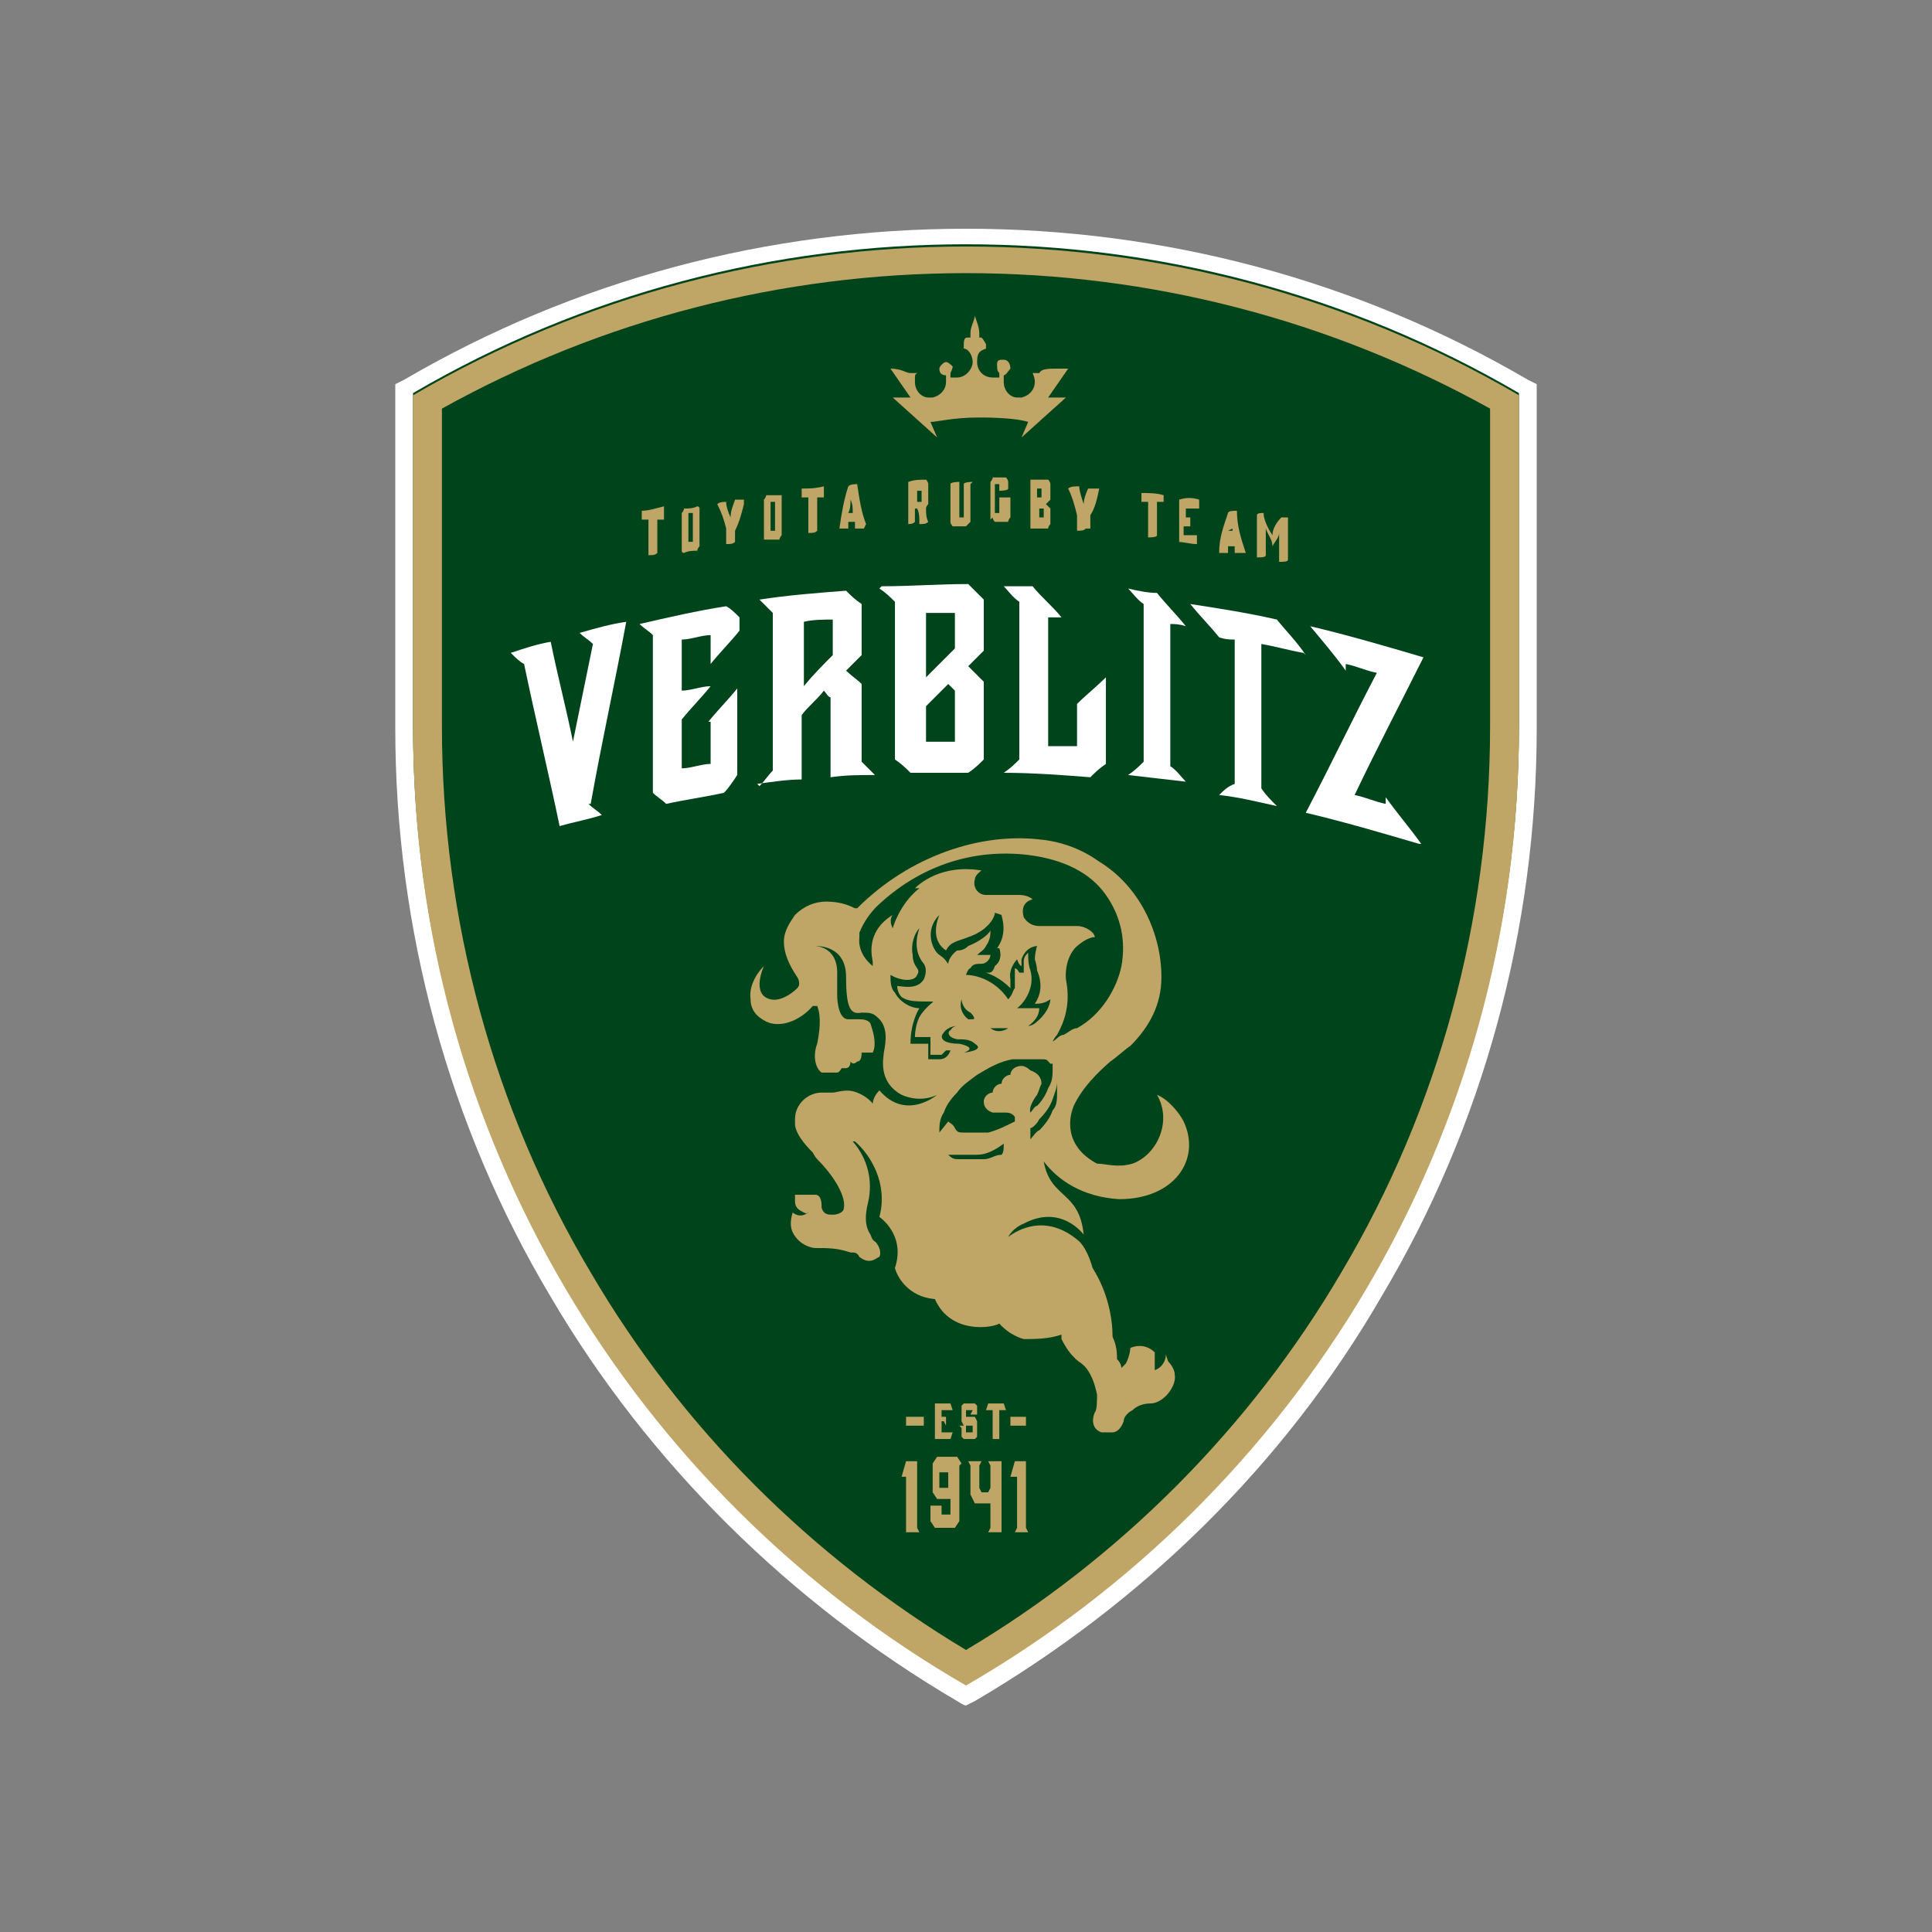 <?xml version="1.0" encoding="UTF-8"?>
<svg id="_レイヤー_2" data-name=" レイヤー 2" xmlns="http://www.w3.org/2000/svg" version="1.1" viewBox="0 0 87 87">
  <rect x="0" y="0" width="87" height="87" fill="#808080" stroke="none"/>
  <defs>
    <style>
      .cls-1 {
        fill: #00441b;
      }

      .cls-1, .cls-2, .cls-3, .cls-4 {
        stroke-width: 0px;
      }

      .cls-2 {
        fill: #034324;
      }

      .cls-3 {
        fill: #bfa666;
      }

      .cls-4 {
        fill: #fff;
      }
    </style>
  </defs>
  <path class="cls-4" d="M68.8,17.1c-7.7-4.5-16.4-6.8-25.3-6.8s-17.6,2.3-25.3,6.8l-.4.2v15.5c0,9,2.4,17.9,7,25.6,4.4,7.5,10.8,13.8,18.3,18.2,0,0,.3.2.4.2l.4-.2c7.5-4.4,13.9-10.6,18.3-18.2,4.6-7.7,7-16.6,7-25.6v-15.5l-.4-.2h0Z"/>
  <path class="cls-1" d="M43.5,75.8c14.9-8.6,24.9-24.7,24.9-43.1v-15c-7.7-4.5-16.3-6.7-24.9-6.7h0c-8.6,0-17.2,2.2-24.9,6.7v15c0,18.4,10,34.5,24.9,43.1h0Z"/>
  <path class="cls-3" d="M43.5,12.3c8.3,0,16.4,2.1,23.6,6.1v14.3c0,8.7-2.3,17.2-6.7,24.6-4.1,7-10,12.9-16.9,17-7-4.2-12.8-10-16.9-17-4.4-7.4-6.7-15.9-6.7-24.6v-14.3c7.2-4,15.3-6.1,23.6-6.1h0ZM43.5,11.1h0c-8.6,0-17.2,2.2-24.9,6.7v15c0,18.4,10,34.5,24.9,43.1h0c14.9-8.6,24.9-24.7,24.9-43.1v-15c-7.7-4.5-16.3-6.7-24.9-6.7"/>
  <path class="cls-3" d="M47.6,16.6h0c-.4,0-.7,0-.8.2,0,0-.2,0-.3,0,0,0,.1.2.1.4,0,.3-.2.6-.6.7h-.2c-.3,0-.6-.3-.6-.7s0-.2,0-.3h0c.1,0,.2-.2.3-.3h0c0-.2-.1-.4-.3-.4s-.3,0-.3.2h0c0,.2,0,.3.1.4v.2h-.3c-.4,0-.7-.3-.7-.7s.1-.5.4-.6v-.2c0,0-.1-.2-.2-.3h-.1v-.2c0-.3-.2-.7-.2-.8,0,.2-.2.5-.2.8v.2h-.1c-.1,0-.2,0-.2.3v.2c.2,0,.4.3.4.6s-.3.7-.7.7-.2,0-.3,0h0v-.2s.1-.2.1-.3,0,0,0,0-.2-.2-.3-.2-.3.2-.3.3h0c0,.2.1.3.3.3h0v.3c0,.3-.2.6-.6.7h-.2c-.3,0-.6-.3-.6-.7s0-.3.1-.4h-.3c-.2,0-.4-.2-.9-.2h0l.9,1.3h-.8l2,1.8-.3-.7c.3,0,1-.2,2.2-.2s1.9.1,2.2.2l-.3.7,2-1.8h-.8l.9-1.3h-.5Z"/>
  <path class="cls-4" d="M32,32.5v1.9c-.4,0-.9.2-1.3.2v-2.2c.4-.5.9-1,1.3-1.5-.4,0-.9.2-1.3.2v-2.3c.4,0,.9-.2,1.3-.2v1.3c.4-.5.9-1,1.3-1.5v-.6c-.2-.2-.4-.4-.6-.5-1.3.2-2.6.5-3.9.8.2.2.4.3.6.5v7.1c.2.2.4.3.6.5.9-.2,1.7-.3,2.6-.5.2-.2.4-.5.6-.8v-3.9c-.4.5-.9,1-1.3,1.5"/>
  <path class="cls-4" d="M26.5,36.2c.2.2.4.3.6.5-.6.2-1.2.3-1.9.5-.5-2.4-1.1-4.9-1.6-7.3-.2-.1-.4-.3-.6-.5.6-.2,1.2-.4,1.8-.5.3,1.5.7,3,1,4.5.3-1.5.6-2.9.9-4.4-.2-.2-.4-.3-.6-.5.7-.2,1.4-.4,2.1-.5-.5,2.7-1.1,5.4-1.6,8.2"/>
  <path class="cls-4" d="M39.7,26.4c1.3,0,2.6-.1,3.9-.1l.7.7v2.3l-.7.7.7.7v3.5c-.2.2-.4.4-.7.6h-2.6c-.2-.2-.4-.4-.7-.6v-7.1c-.2-.2-.4-.4-.7-.6M41.7,30.5l1.3-1.3v-1.6h-1.3v2.9M42.7,30.8l-1,1v1.6h1.3v-2.3l-.3-.3"/>
  <path class="cls-4" d="M36.2,30.9c.4-.5.9-1,1.3-1.4v-1.6c-.4,0-.9,0-1.3.1v2.9ZM34.2,35.4c.2-.2.4-.5.6-.7v-7.1l-.6-.6c1.3-.2,2.6-.3,3.9-.4.2.2.4.4.7.6v2.3l-.7.7c.2.2.5.4.7.6v3.5l.6.6c-.7,0-1.3,0-2,.1v-3.6c-.1,0-.2-.2-.3-.3-.3.4-.7.7-1,1.1v2.9c-.6,0-1.3.1-2,.2"/>
  <path class="cls-4" d="M58.7,29.4c-.6-.1-1.3-.3-1.9-.4v6.5c.2.3.4.5.7.8-.9-.2-1.7-.4-2.6-.5.2-.2.4-.4.7-.5v-6.5c-.2,0-.4,0-.7-.1-.4-.5-.9-1-1.3-1.5,1.3.2,2.6.4,3.9.7.4.5.9,1,1.3,1.6"/>
  <path class="cls-4" d="M63.9,38c-1.7-.5-3.4-1-5.1-1.4,1.1-2.1,2.1-4.2,3.2-6.3-.5-.1-.9-.3-1.4-.4,0,.1,0,.2,0,.3-.5-.7-1.1-1.4-1.6-2,1.7.4,3.4.9,5.1,1.4-1,2-2.1,4.1-3.1,6.2.5.1.9.3,1.4.4,0,0,0-.2,0-.3.5.7,1.1,1.4,1.6,2.1"/>
  <path class="cls-4" d="M48.5,31.6v2h-1.3v-5.8h.6c-.4-.5-.9-.9-1.3-1.4h-1.3c.2.2.4.5.7.7v7.1c-.2.2-.4.4-.7.6,1.3,0,2.6.1,3.9.2.2-.2.4-.4.7-.6v-3.9c-.4.4-.9.8-1.3,1.2"/>
  <path class="cls-4" d="M52.7,34.6v-6.5c.2,0,.4,0,.7.1-.4-.5-.9-1-1.3-1.5-.4,0-.9-.1-1.3-.2.2.2.4.5.7.7v7.1c-.2.2-.4.4-.7.6.9.1,1.7.2,2.6.3-.2-.2-.4-.5-.7-.7"/>
  <polyline class="cls-2" points="38.2 41.5 38.2 41.5 38.2 41.5"/>
  <path class="cls-3" d="M52.5,61c0,.3-.2.6-.5.7,0-.3,0-.6,0-.8-.5-.5-1.1-.2-1.1-.2,0,0,0,.3-.2.7l-.2.2s0-.2-.2-.4c0-.2,0-.6-.2-1,0-.8-.2-2-.9-3.1,0,0-.2-.8-.6-1.2-1.5-1.3-2.8-.5-3.2-.2h0s.2-.4.7-.6c1.7-.9,2.7.5,2.7.5-.2-2-1.5-1.6-1.8-3.3.6.8,1.7,1.6,3.4,1.7,2.5,0,3.7-1.8,2.9-3.5-.2-.4-.7-1-1.2-1.2.7,1.2,0,2.7-1.1,3.1-.7.2-1.2,0-1.6,0-1.5-.8-1.3-2.1-1-2.7.5-1,1.5-1.8,1.6-1.9.3-.2.6-.5.9-.7.9-.9,1.4-1.9,1.4-3.1,0-2-1-4.1-2.8-5.2-.7-.5-1.6-.9-2.7-1-2.6-.3-5.8.7-8.2,3.1h-.1c-.4-.2-.8-.3-1.3-.3s-1,.2-1.4.6c-.2.3-.5.7-.5,1.2s.2,1,.6,1.6h0s.2.3,0,.5c-.3.3-.8.6-1.2.5-.9-.2-.3-1.5-.3-1.5-.2.2-.7.8-.6,1.5,0,.5.3.8.7,1,.6.3,1.5,0,2.1-.7h.2c.2.5.1,1.2,0,1.7-.2.5-.1,1.1.2,1.3.2,0,.3,0,.4,0h.3c.1,0,.2-.2.2-.2,0,0,.1,0,.2,0,0,0,.2,0,.2-.3,0,0,.1.2.3,0,.2,0,.2-.3.2-.4h0c.1,0,.4,0,.5,0,.2-.4,0-1-.1-1.3-.1-.2-.4-.2-.5-.2-.2,0-.3,0-.5,0-.4,0-.5-.7-.5-1.1v-1c0-1.2-1-1.2-1-1.2.2,0,1.4,0,1.4,1.4s.2,1.7.7,1.6c.3,0,.5,0,.7.2.5.4.4,1.1.3,1.6,0,.2-.3,1.3.8,1.9.9.4,1.6,0,1.6,0,0,0-1.4,1.2-2.6-.2-.3.3-.3.6-.3.6,0,0-.2-.3-.7-.5s-.9,0-1.1,0-.3,0-.5,0c-.6,0-1.2.5-1.2,1.2s0,.2,0,.2c0,.4.4.9.8,1.3,0,0,.1.2.2.3.8.8,1.3,1.7,1.2,2.2,0,.2-.3.3-.5.3s-.4,0-.5-.3c0-.2,0-.6-.3-.6s-.7,0-.9,0h0v.3c0,.3.2.4.4.5s.1,0,.2,0c-.4.3-.7,0-.7,0,0,0-.2.5,0,.9.3.6.9.7,1,.7h0c.6,0,1,0,1.6.2.2,0,.3,0,.4.2.5.4.8,0,.9,0,.1-.2,0-.5-.2-.7,0,0-.1,0-.2-.3-.2-.3-.3-.7-.1-1.5.2-.9,0-1.9-.7-2.7h.1c.7.6,1.5,1.9,1.1,3.4,0,0,1.2.8.7,2.3.1.4.6,1.3,1.8,1.4.7,1.6,2.6,1.3,2.9,1.1,0,0,.4.5,1.1.7.5,0,1.1,0,1.7-.2v.2c.3.6.6.9.9,1.1.4.3.6.9.7,1.4,0,.3,0,.7-.1.8-.2.5,0,.8.3.9.1,0,.3,0,.5,0,.2,0,.4-.2.5-.5,0-.2.2-.4.4-.5.2-.2.5-.3.8-.3.6,0,1.2-.8,1.1-1.3,0-.3-.3-.6-.3-.6M41.4,40c-.9.7-1.2,1.8-1.2,1.8-.2-.4,0-.6,0-.6-1.3.8-.9,2-.9,2.1v.2s-.7-.5-.6-1.3v-.2c.2-.5.5-.9.8-1.2,1.9-1.8,4.3-2.6,6.8-2.3,1.6.2,2.8.8,3.5,1.8s.9,2.1.7,3.2c-.2,1-.9,2.2-2,2.8-.2,0-.4.2-.6.3-.2,0-.3.2-.5.3,0,0,.1-.2.2-.3.4-.7.6-1.5.4-2.5,0,0-.1-.8.4-1.4.2-.2.6-.5.9-.5,0-.2-.4-.5-.8-.5h-1.7c-.5,0-.7-.4-.7-.4-.2-.7.4-.8.4-.8,0,0-.2-.2-.6-.2h-1.5c-.4,0-.6-.4-.5-.7,0-.2.3-.4.3-.4-1.8-.3-2.8.6-3,.8"/>
  <path class="cls-1" d="M44.8,41.1c0,.2-.3.8-1.2,1.1-.5.2-.8.2-1,.6-.6-.4-.5-1.1-.3-1.6-.7.7-.3,1.6,0,1.8s.3.3.4.4c0,0,0-.3.4-.6.1,0,.3,0,.5-.2.5-.2.9-.5,1-.7,0,.2,0,.4-.2.7-.1.2-.3.3-.4.4h.6c0,.2-.2.4-.4.4s-.4,0-.5.2c-.1,0-.2.3-.2.3.4,0,1.3.2,1.9,1.1.2-.2.2-.4.3-.5v-.9s.1,0,.2.2c.1,0,.2,0,.2,0v-.5c0-.2.1-.3.2-.4,0,.3,0,.5.1.8.2.7-.2,1.4-.6,1.7h1c0,.5-.5.8-.5.8,0,0,.2,0,.4-.2.6-.5.6-1,.6-1-.3.2-.5.2-.7.2.2-.3.4-.8.1-1.5,0,0,0-.2-.1-.5,0-.3.1-.6.1-.6,0,0-.5,0-.7.6v.3s-.1,0-.2-.3c0,0-.4.4-.3.9v.4c-.4-.4-.8-.6-1.1-.7h.1c.1,0,.2,0,.3-.3.4-.3.2-.8.2-.8h-.1c-.1,0,0,0,0,0,.5-.7.2-1.4.2-1.5"/>
  <path class="cls-1" d="M43.3,45s0,.4.4.6c.2.2.2.3.1.3h-.2c-.5-.4-.3-.9-.3-.9"/>
  <path class="cls-1" d="M45.4,46.3h-.8c.4.3.8,0,.8,0"/>
  <path class="cls-1" d="M43.1,46.2s-.2,0-.3.2c-.1,0-.2.3.3.4.3,0,.6,0,.8.2.5.3-.5.4-.5.4,0,0,.7-.2-.2-.4-.8,0-.9-.3-.7-.5.2-.3.6-.3.6-.3"/>
  <path class="cls-1" d="M42.4,47.5h-.5v-.8h-.2c-.2,0-.5,0-.5,0,0,0,0-.5.2-.9.3-.5.7-.7.6-.7-.8,0-1.1,0-1.4-.2-.2-.2-.2-.5-.2-.5.2,0,.9.2,1.2-.3,0,0,.2-.4,0-.7-.5-.6-.3-1.3-.2-1.6-.2.2-.4.7-.3,1.2,0,.6.4.6.2.9-.1.3-.7.3-1.2,0,0,.3,0,.6.2.8.2.4.7.7,1.1.7,0,0-.4.6-.4,1.6h.4c.3,0,.4,0,.4,0v.7h.5c.4,0,.5-.4.5-.4h-.2"/>
  <path class="cls-1" d="M47.4,50c-.1.3-.3.6-.6.9-.1,0-.3.3-.4.4v-.5c.1,0,.3-.2.4-.4.3-.3.5-.6.6-.9.1-.3.2-.5.2-.8v.5c0,.3,0,.6-.2.8"/>
  <path class="cls-1" d="M42.3,51h0c0-.3,0-.6.2-.9.1-.3.3-.6.6-.9.2-.3.5-.5.9-.8.5-.3,1-.6,1.6-.7h1.2c.4,0,.3,0,.5.2,0,0,.1,0,.1,0v.3c0,.2,0,.5-.2.8-.1.3-.3.6-.5.8-.1,0-.2.2-.3.3h0c-.1-.3.3-.8.3-.8.1-.2.1-.3.2-.5,0-.3-.2-.5-.5-.6h0c0,0-.2-.2-.4-.2-.3,0-.5.2-.5.4-.2,0-.4.2-.4.4-.2,0-.4.2-.4.4-.2,0-.4.2-.4.4s.1.4.4.5h.6c.3,0,.4.2.4.2v.2h0c-.4.2-.8.4-1.2.5h-1.1c-.2,0-.3,0-.4-.2s-.2-.2-.3-.3"/>
  <path class="cls-1" d="M43.2,52.2c-.2,0-.3,0-.5-.2h-.1,1.4c.4,0,.8-.2,1.2-.5,0,.2,0,.4-.1.5-.3,0-.5.2-.8.2h-1.2"/>
  <path class="cls-3" d="M29.9,23.4h-.3v1.5h0c-.1.1-.2.1-.4.1h0v-1.6h-.3v-.4c.3,0,.6-.1,1-.2v.4"/>
  <path class="cls-3" d="M31.5,22.9v1.7s-.1.1-.1.2c-.2,0-.4,0-.6.1,0,0-.1,0-.1-.1v-1.7s.1-.1.1-.2c.2,0,.4,0,.6-.1,0,0,.1,0,.1.1M31.2,23.1h-.2v1.3h.2v-1.3h0"/>
  <path class="cls-3" d="M33.1,24.4h0c-.1.1-.2.1-.4.1h0v-.7c-.1-.4-.2-.7-.4-1.1h0c.1-.1.3-.1.4-.1h0c0,.2.1.5.2.7,0-.3.1-.5.2-.8h.4v.2c-.1.4-.2.8-.4,1.2v.6h0Z"/>
  <path class="cls-3" d="M35.2,22.4v1.7s-.1.1-.1.2h-.7v-1.8s.1-.1.1-.2h.7M34.9,22.6h-.2v1.3h.2v-1.3h0"/>
  <path class="cls-3" d="M37.1,22.4h-.3v1.5h0c-.1.1-.2.1-.4.1h0v-1.6h-.3v-.4c.3,0,.6,0,1-.1v.4"/>
  <path class="cls-3" d="M38.9,23.8h-.4v-.3h-.3v.3h-.4c.1-.7.2-1.3.4-1.9h0c.1-.1.3-.1.4-.1h0c.1.7.2,1.3.4,1.8h0M38.2,23.1h.2c0-.2,0-.4-.1-.6,0,.2,0,.4-.1.6h0"/>
  <path class="cls-3" d="M40.9,23.6h0v-1.9h0c.3-.1.5-.1.8-.1,0,0,.1.1.1.2v.9s-.1.1-.1.2c0,.2,0,.4.1.6h0c-.1.1-.2.1-.4.1h0c0-.3,0-.5-.1-.7h-.1v.6h0c-.1.1-.2.1-.4.1M41.5,22.6h0v-.5h-.2v.5h.2"/>
  <path class="cls-3" d="M43.7,21.8v1.7s-.1.1-.2.2h-.6s-.1-.1-.1-.2v-1.7h0c0-.1.4-.1.4-.1h0v1.6h.2v-1.5h0c0-.1.4-.1.4-.1h0"/>
  <path class="cls-3" d="M44.6,23.4v-1.7s.1-.1.1-.2h.6s.1.1.1.2v.3h0c0,.1-.4.1-.4.1h0v-.3h-.2v1.3h.2v-.4h0v-.3h.5v.9s-.1.1-.1.2h-.6s-.1-.1-.1-.2"/>
  <path class="cls-3" d="M46.4,21.6h.8s.1.1.1.2v.7s-.1.1-.2.2c0,0,.1.1.2.2v.7s-.1.1-.1.2h-.8v-1.9h0M46.7,22.4h.2v-.4h-.2v.4h0ZM47,22.9h-.2v.4h.2v-.4h0"/>
  <path class="cls-3" d="M48.9,23.8h0c-.1.1-.2.1-.4.1h0v-.7c-.1-.4-.2-.8-.4-1.2h0c.1-.1.3-.1.5-.1h0c0,.2.1.5.2.8,0-.2.1-.5.2-.7h.5c-.1.5-.2.9-.4,1.2v.6h-.2Z"/>
  <path class="cls-3" d="M52.4,22.6h-.3v1.5h0c0,.1-.3.1-.4.1h0v-1.6h-.3v-.4c.3,0,.7,0,1,.1v.4"/>
  <path class="cls-3" d="M53.1,24.4h0v-1.9h0c.3-.1.6-.1.9,0v.4h-.6v.4h.2c.2,0,0,0,0,0v.4h-.3c-.2,0,0,0,0,0v.4h.6v.4c-.3,0-.6-.1-.9-.1"/>
  <path class="cls-3" d="M56,24.9h-.4v-.3h-.3v.3h-.4c0-.7.2-1.2.4-1.8h0c0-.1.3-.1.4-.1h0c0,.7.2,1.3.4,1.9h0M55.3,23.9h.2c0-.2,0-.4,0-.7,0,.2,0,.4,0,.6h0"/>
  <path class="cls-3" d="M57.5,24.6h-.2c0-.3-.2-.5-.3-.8v1.2h0c0,.1-.2.1-.4.1h0v-1.9h0c0-.1.2-.1.3-.1,0,.3.2.7.4,1,0-.3.2-.6.4-.8h.3v1.9h0c0,.1-.2.1-.4.1h0v-1.3c0,.2-.2.4-.3.6"/>
  <polygon class="cls-3" points="41.4 69 40.8 69 40.8 68.8 40.8 66.5 40.8 66.5 40.6 66.5 40.8 65.8 41.3 65.8 41.3 68.8 41.4 69"/>
  <path class="cls-3" d="M43.2,66v2.5l-.2.3h-.9l-.2-.3v-.7h.5v.4h.4v-.7h-.6l-.2-.3v-1.3l.2-.3h.9l.2.3h0ZM42.7,66.3h-.4v.7h.4v-.7h0Z"/>
  <polygon class="cls-3" points="45.1 69 44.5 69 44.6 68.8 44.6 67.7 44.5 67.7 43.9 67.7 43.7 67.3 43.7 66 43.6 65.8 44.2 65.8 44.1 66 44.1 67 44.2 67.2 44.5 67.2 44.6 67 44.6 66 44.5 65.8 45.1 65.8 45.1 66 45.1 68.8 45.1 69"/>
  <polygon class="cls-3" points="46.3 69 45.7 69 45.8 68.8 45.8 66.5 45.7 66.5 45.5 66.5 45.7 65.8 46.2 65.8 46.2 68.8 46.3 69"/>
  <polygon class="cls-3" points="41.6 64.2 41.5 64.2 40.9 64.2 40.8 64.2 40.8 63.8 40.9 63.8 41.5 63.8 41.6 63.8 41.6 64.2"/>
  <polygon class="cls-3" points="46.2 64.2 46.1 64.2 45.6 64.2 45.5 64.2 45.5 63.8 45.6 63.8 46.1 63.8 46.2 63.8 46.2 64.2"/>
  <polygon class="cls-3" points="42.1 64.8 42.1 64.7 42.1 63.2 42.1 63.2 42.8 63.2 42.9 63.5 42.8 63.5 42.4 63.5 42.4 63.5 42.4 63.8 42.4 63.8 42.5 63.8 42.6 63.8 42.6 64.2 42.5 64 42.4 64 42.4 64.2 42.4 64.5 42.4 64.5 42.8 64.5 42.9 64.5 42.8 64.8 42.1 64.8"/>
  <polygon class="cls-3" points="44 63.7 43.7 63.7 43.8 63.5 43.8 63.5 43.7 63.5 43.5 63.5 43.5 63.5 43.5 63.8 43.5 63.8 43.9 63.8 44 64 44 64.7 43.9 64.8 43.4 64.8 43.3 64.7 43.3 64.3 43.2 64.2 43.5 64.2 43.5 64.3 43.5 64.5 43.5 64.5 43.7 64.5 43.8 64.5 43.8 64.2 43.7 64.2 43.4 64.2 43.3 64 43.3 63.3 43.4 63.2 43.9 63.2 44 63.3 44 63.5 44 63.7"/>
  <polygon class="cls-3" points="45.3 63.5 45.2 63.5 45 63.5 45 63.5 45 64.7 45 64.8 44.7 64.8 44.7 64.7 44.7 63.5 44.7 63.5 44.5 63.5 44.4 63.5 44.5 63.2 45.2 63.2 45.3 63.5"/>
</svg>